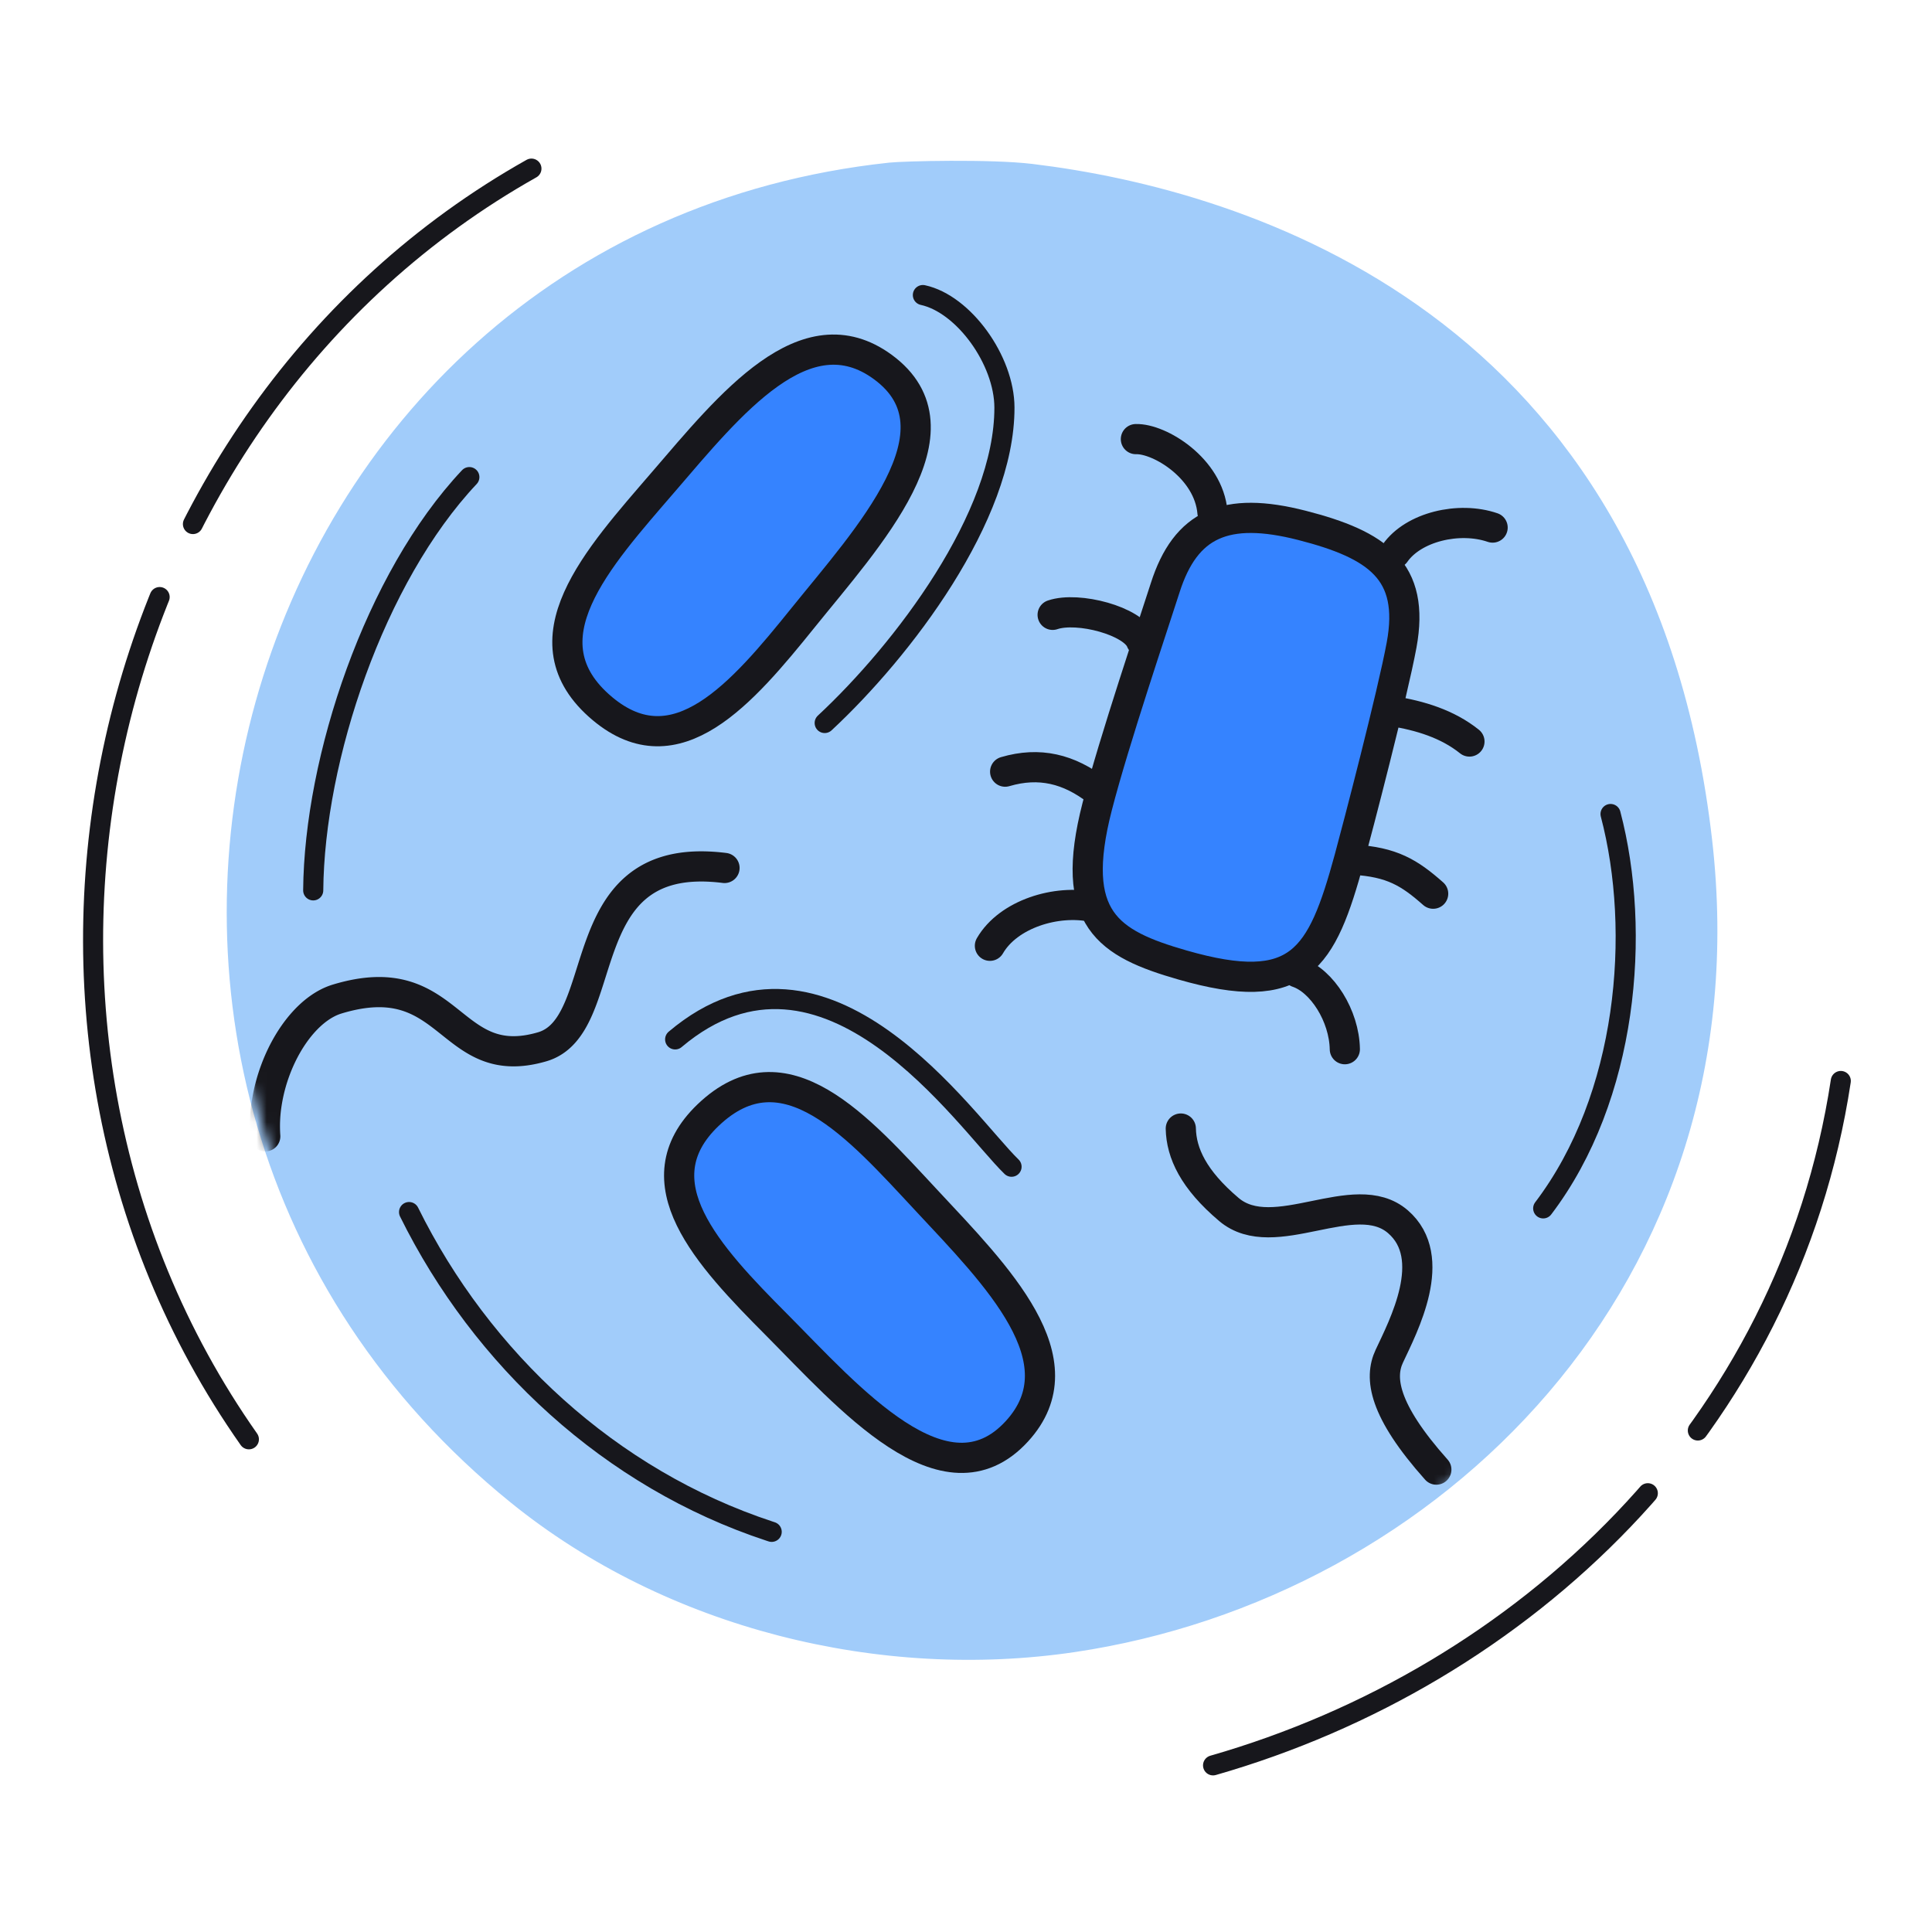 <svg xmlns="http://www.w3.org/2000/svg" width="192" height="192" style="width:100%;height:100%;transform:translate3d(0,0,0);content-visibility:visible" viewBox="0 0 192 192"><defs><clipPath id="c"><path d="M0 0h192v192H0z"/></clipPath><clipPath id="g"><path d="M0 0h192v192H0z"/></clipPath><clipPath id="d"><path d="M0 0h192v192H0z"/></clipPath><path id="a" fill="red" d="M-8.187-73.807c1.42-.152 10.039-.367 14.135.129 21.258 2.574 61.162 14.77 67.103 66.749 5.017 43.896-27.127 74.832-62.901 80.147-19.195 2.853-40.27-2.278-55.664-14.737C-96.862 16.927-73.806-66.772-8.187-73.807" style="display:block" transform="translate(96.602 90.467)"/><path id="b" fill="red" d="M-8.187-73.807c1.42-.152 10.039-.367 14.135.129 21.258 2.574 61.162 14.77 67.103 66.749 5.017 43.896-27.127 74.832-62.901 80.147-19.195 2.853-40.27-2.278-55.664-14.737C-96.862 16.927-73.806-66.772-8.187-73.807" style="display:block" transform="translate(96.602 90.467)"/><mask id="f" mask-type="alpha"><use xmlns:ns1="http://www.w3.org/1999/xlink" ns1:href="#a"/></mask><mask id="e" mask-type="alpha"><use xmlns:ns2="http://www.w3.org/1999/xlink" ns2:href="#b"/></mask></defs><g clip-path="url(#c)"><g clip-path="url(#d)" style="display:block"><path fill="none" stroke="#17171C" stroke-dasharray="88 8" stroke-linecap="round" stroke-linejoin="round" stroke-width="2" d="M-71.867 52.889c-29.251-41.6-15.69-101.982 28.163-126.66" class="primary" style="display:block" transform="translate(96.386 90.306)scale(.997)"/><path fill="none" stroke="#17171C" stroke-dasharray="88 8" stroke-dashoffset="50" stroke-linecap="round" stroke-linejoin="round" stroke-width="2" d="M86.811 17.172c-5.238 34.521-31.628 59.344-62.572 68.219" class="primary" style="display:block" transform="translate(96.386 90.306)scale(.997)"/><g style="display:block"><path fill="none" stroke="#A1CCFA" stroke-linecap="round" stroke-linejoin="round" d="M88.415 16.66c1.42-.152 10.039-.367 14.135.129 21.258 2.574 61.162 14.77 67.103 66.749 5.017 43.896-27.127 74.832-62.901 80.147-19.195 2.853-40.27-2.278-55.664-14.737C-.26 107.394 22.796 23.695 88.415 16.66" class="tertiary"/><path fill="#A1CCFA" d="M88.415 16.66c1.42-.152 10.039-.367 14.135.129 21.258 2.574 61.162 14.77 67.103 66.749 5.017 43.896-27.127 74.832-62.901 80.147-19.195 2.853-40.27-2.278-55.664-14.737C-.26 107.394 22.796 23.695 88.415 16.66" class="tertiary"/></g><g mask="url(#e)" style="display:block"><path fill="none" stroke="#17171C" stroke-linecap="round" stroke-linejoin="round" stroke-width="3" d="M72 86.257q-.618-.078-1.193-.115c-14.215-.939-9.904 15.836-16.924 17.887-9.405 2.747-8.905-8.231-20.384-4.742-2.528.769-4.809 3.559-6.09 6.943a17 17 0 0 0-.909 3.448 14.5 14.5 0 0 0-.139 3.248" class="primary"/><path fill="#F5E4E2" d="M69.701 82.824" class="quaternary"/><path fill="none" stroke="#17171C" stroke-width="3" d="M69.701 82.824" class="primary"/></g><path fill="none" stroke="#17171C" stroke-linecap="round" stroke-linejoin="round" stroke-width="2" d="m14.954 8.767-.024.013C-2.406 17.838-11.443-5.556-14.93-10.843" class="primary" style="display:block" transform="rotate(167.459 35.832 58.895)"/><g style="display:block"><path fill="#3583FF" d="M65.92 47.899c6.635-7.714 14.105-17.07 21.81-11.429 8.515 6.235-1.57 17.034-7.915 24.909-6.083 7.552-12.606 15.185-19.941 9.049-8.083-6.764-.452-14.975 6.046-22.529" class="secondary"/><path fill="none" stroke="#17171C" stroke-linecap="round" stroke-linejoin="round" stroke-width="3" d="M65.92 47.899c6.635-7.714 14.105-17.07 21.81-11.429 8.515 6.235-1.57 17.034-7.915 24.909-6.083 7.552-12.606 15.185-19.941 9.049-8.083-6.764-.452-14.975 6.046-22.529" class="primary"/></g><g style="display:block"><path fill="#3583FF" d="M92.095 119.308c6.93 7.44 15.41 15.9 8.96 22.93-7.13 7.78-16.76-3.43-23.89-10.6-6.84-6.87-13.71-14.19-6.8-20.81 7.61-7.29 14.93 1.19 21.73 8.48" class="secondary"/><path fill="none" stroke="#17171C" stroke-linecap="round" stroke-linejoin="round" stroke-width="3" d="M92.09 119.31c6.94 7.443 15.418 15.894 8.965 22.933-7.132 7.779-16.76-3.431-23.889-10.603-6.838-6.875-13.709-14.196-6.805-20.813 7.611-7.291 14.934 1.195 21.73 8.484" class="primary"/></g><g style="display:block"><path fill="none" stroke="#17171C" stroke-linecap="round" stroke-linejoin="round" stroke-width="3" d="M112.884 43.639c2.345-.072 7.24 2.889 7.61 7.29m27.84 1.5c-3.34-1.146-7.882-.062-9.698 2.542M98.377 93.99c1.835-3.17 6.641-4.617 10.204-3.857m25.067 14.135c-.058-3.311-2.257-6.795-4.698-7.624" class="primary"/><path fill="#3583FF" d="M115.792 58.421c2.028-6.372 6.018-8.153 13.601-6.209 7.517 1.927 11.253 4.529 9.896 11.889-.905 4.907-4.378 18.219-5.193 21.21-2.745 10.062-4.952 13.928-16.574 10.591-7.413-2.128-11.357-4.573-8.489-15.73 1.688-6.568 5.669-18.323 6.759-21.751" class="secondary"/><path fill="none" stroke="#17171C" stroke-linecap="round" stroke-linejoin="round" stroke-width="3" d="M115.792 58.421c2.028-6.372 6.018-8.153 13.601-6.209 7.517 1.927 11.253 4.529 9.896 11.889-.905 4.907-4.378 18.219-5.193 21.21-2.745 10.062-4.952 13.928-16.574 10.591-7.413-2.128-11.357-4.573-8.489-15.73 1.688-6.568 5.669-18.323 6.759-21.751m-2.385 5.297c-.757-2.012-6.278-3.476-8.796-2.616m4.426 17.478c-2.809-2.17-5.74-2.897-9.146-1.894m46.141-2.995c-2.179-1.748-4.91-2.581-7.678-3.018m4.072 18.14c-2.363-2.088-4.101-3.154-7.916-3.376" class="primary"/></g><path fill="none" stroke="#17171C" stroke-linecap="round" stroke-linejoin="round" stroke-width="2" d="M-8.931 21.27C-1.166 14.046 8.947.772 8.931-10.073 8.924-14.785 4.877-20.378.827-21.257" class="primary" style="display:block" transform="translate(90.889 50.58)"/><g mask="url(#f)" style="display:block"><path fill="none" stroke="#17171C" stroke-linecap="round" stroke-linejoin="round" stroke-width="3" d="M142.742 146.048c-5.302-5.943-5.672-9.136-4.68-11.26 1.394-2.987 5.013-9.809.852-13.384-4.293-3.689-12.308 2.586-16.789-1.207-3.518-2.978-4.727-5.602-4.778-8.044" class="primary"/></g><path fill="none" stroke="#17171C" stroke-linecap="round" stroke-linejoin="round" stroke-width="2" d="m19.129-14.696-.106.189C10.839.032-3.314 10.259-19.023 14.507" class="primary" style="display:block" transform="rotate(78.84 -53.63 103.78)"/><path fill="none" stroke="#17171C" stroke-linecap="round" stroke-linejoin="round" stroke-width="2" d="M-7.758 20.534C-7.65 7.441-1.651-10.543 7.758-20.534q0 0 0 0" class="primary" style="display:block" transform="translate(38.885 67.949)"/><path fill="none" stroke="#17171C" stroke-linecap="round" stroke-linejoin="round" stroke-width="2" d="M-4.1 19.747C4.288 8.711 5.684-7.724 2.593-19.443" class="primary" style="display:block" transform="translate(157.462 100.339)"/></g><g clip-path="url(#g)" style="display:none"><path fill="none" class="primary" style="display:none"/><path fill="none" class="primary" style="display:none"/><g style="display:none"><path fill="none" class="tertiary"/><path class="tertiary"/></g><g style="display:none"><path fill="none" class="primary"/><path class="quaternary"/><path fill="none" class="primary"/></g><g style="display:none"><path class="secondary"/><path fill="none" class="primary"/></g><path fill="none" class="primary" style="display:none"/><path fill="none" class="primary" style="display:none"/><g style="display:none"><path class="secondary"/><path fill="none" class="primary"/></g><g style="display:none"><path fill="none" class="primary"/><path fill="none" class="primary"/><path fill="none" class="primary"/><path fill="none" class="primary"/><path class="secondary"/><path fill="none" class="primary"/><path fill="none" class="primary"/><path fill="none" class="primary"/><path fill="none" class="primary"/><path fill="none" class="primary"/></g><path fill="none" class="primary" style="display:none"/><path fill="none" class="primary" style="display:none"/><path fill="none" class="primary" style="display:none"/><path fill="none" class="primary" style="display:none"/></g></g></svg>